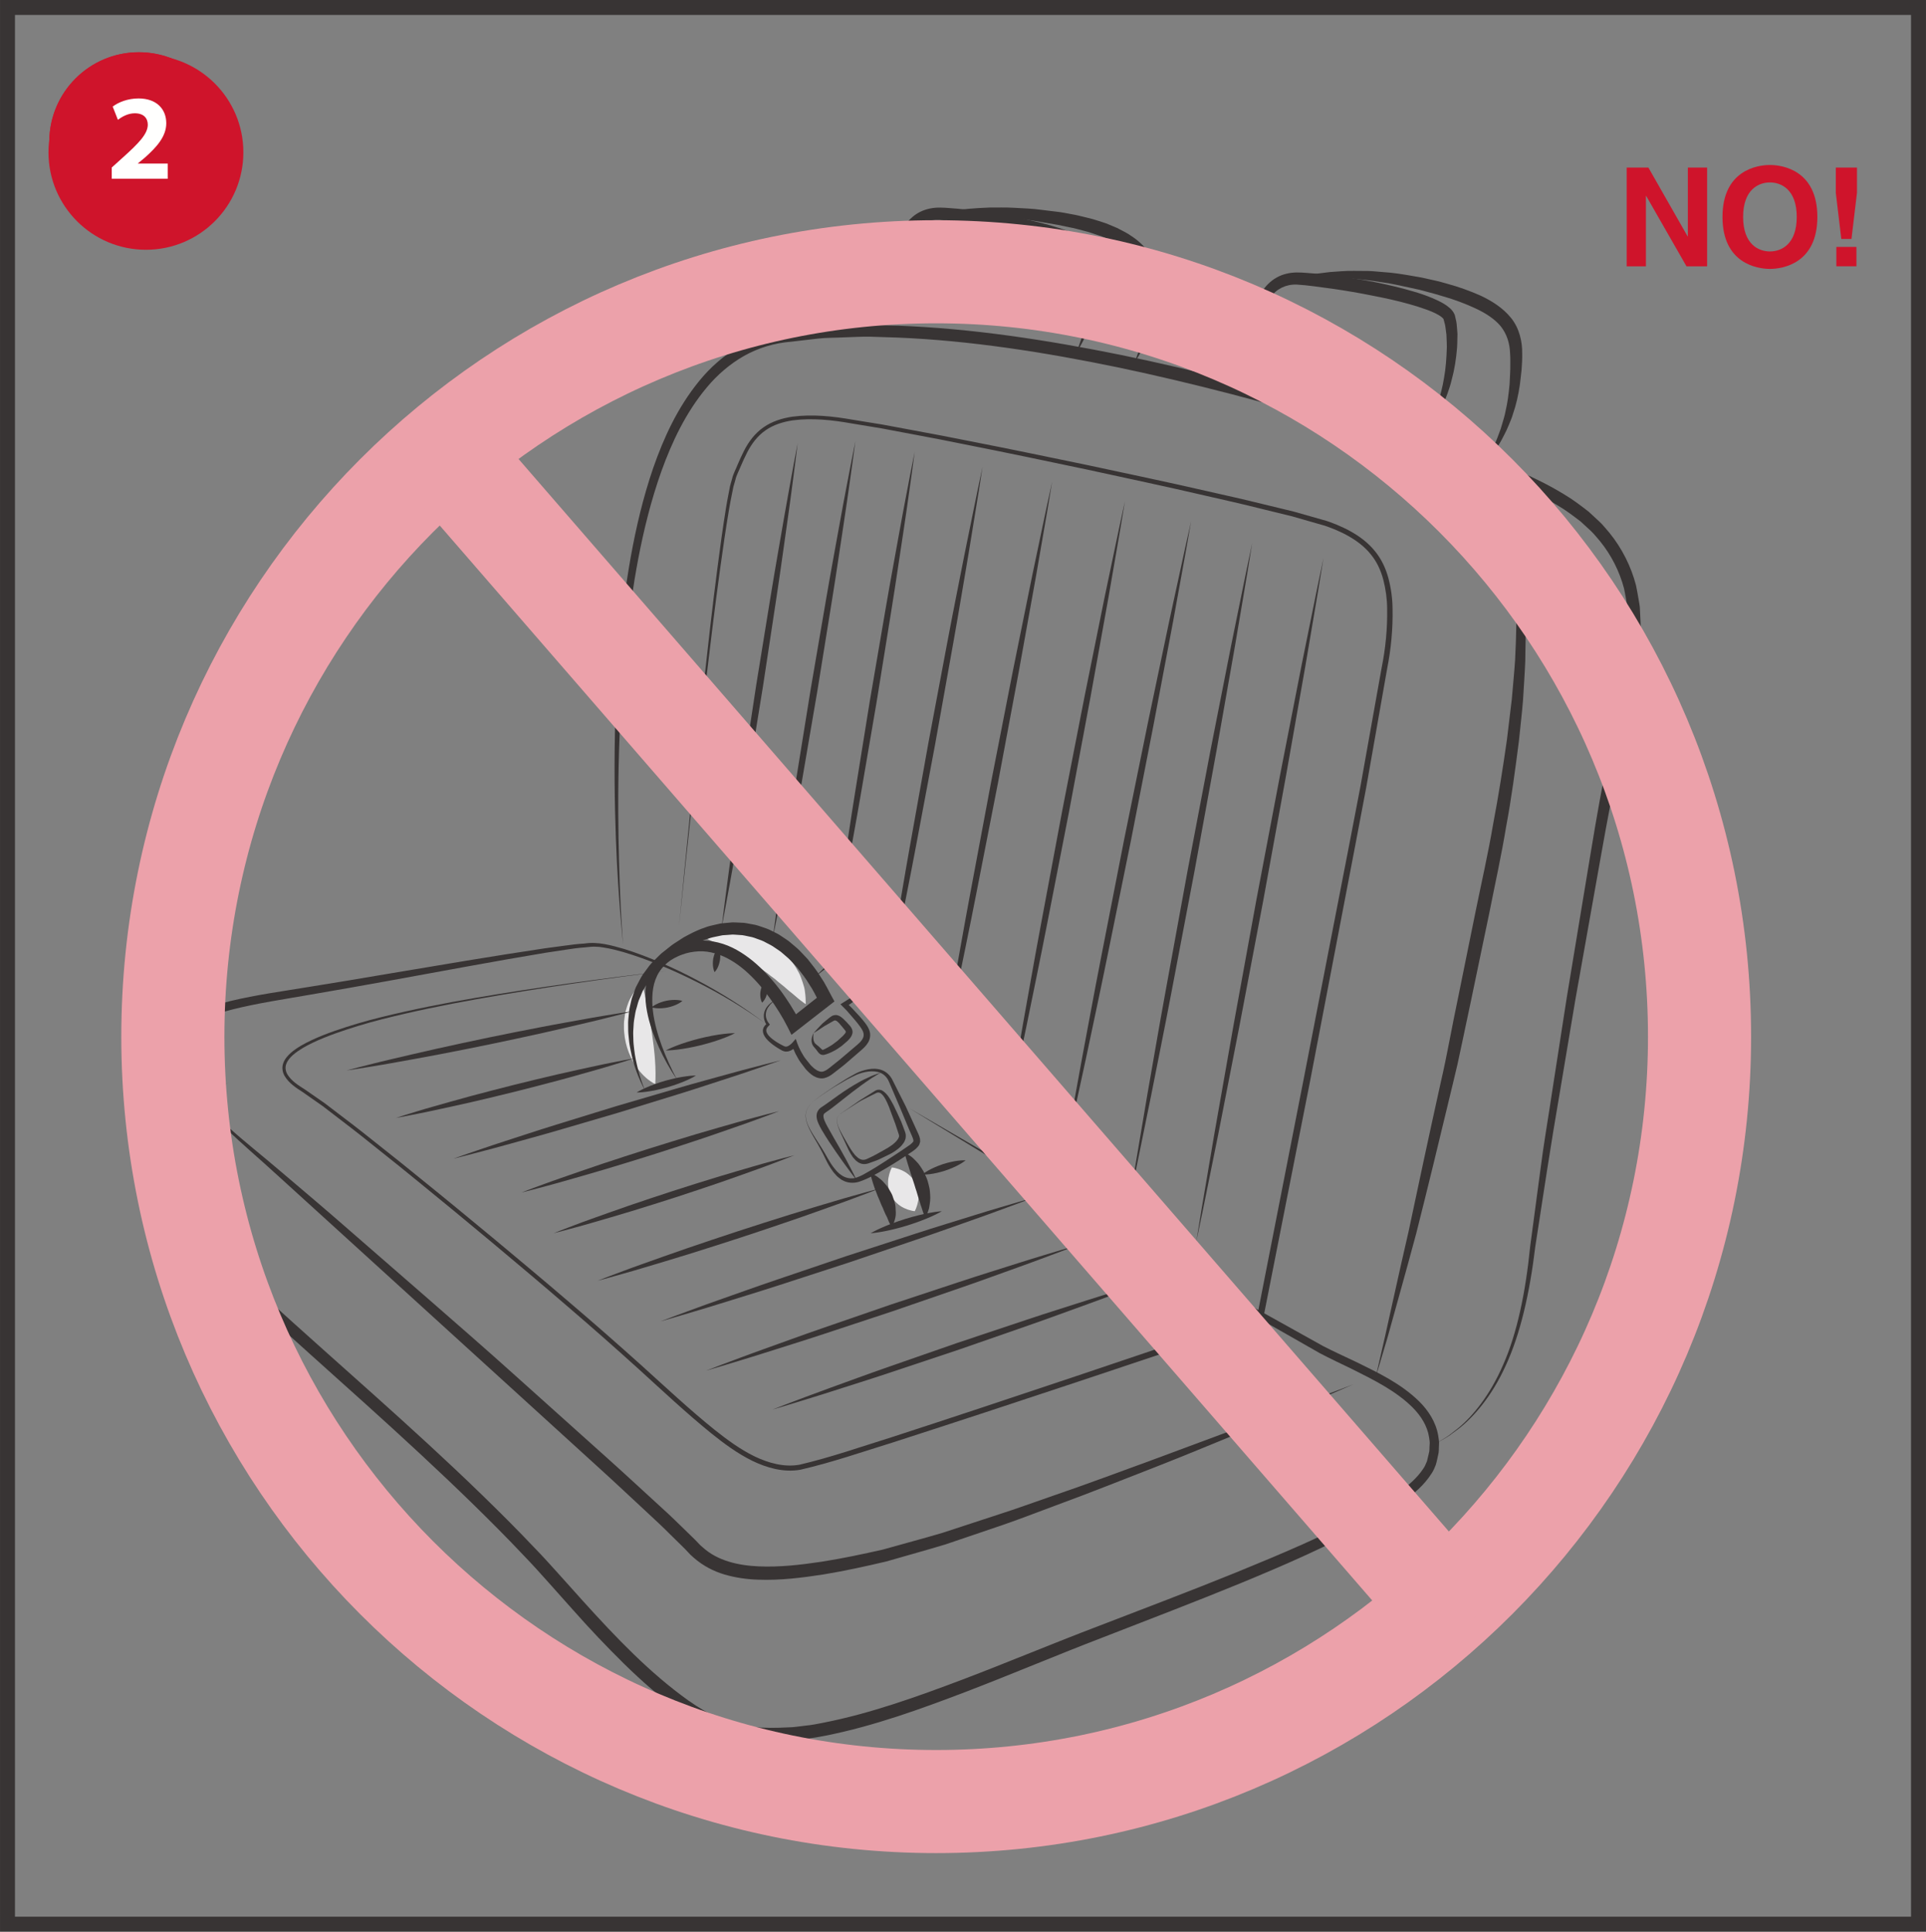 <?xml version="1.0" encoding="UTF-8"?>
<!DOCTYPE svg PUBLIC "-//W3C//DTD SVG 1.1//EN" "http://www.w3.org/Graphics/SVG/1.1/DTD/svg11.dtd">
<!-- Creator: CorelDRAW 2018 (64-Bit) -->
<svg xmlns="http://www.w3.org/2000/svg" xml:space="preserve" width="43.001mm" height="43.131mm" version="1.1" style="shape-rendering:geometricPrecision; text-rendering:geometricPrecision; image-rendering:optimizeQuality; fill-rule:evenodd; clip-rule:evenodd"
viewBox="0 0 1950.98 1956.92"
 xmlns:xlink="http://www.w3.org/1999/xlink">
 <rect x="0" y="0" width="1950.98" height="1956.92" fill="#808080" stroke="none"/>
 <defs>
  <style type="text/css">
   <![CDATA[
    .str1 {stroke:#383434;stroke-width:15.14;stroke-miterlimit:4}
    .str0 {stroke:#ECA1AA;stroke-width:104.45;stroke-miterlimit:4}
    .fil3 {fill:none;fill-rule:nonzero}
    .fil4 {fill:#FFFFFE;fill-rule:nonzero}
    .fil0 {fill:#E8E7E8;fill-rule:nonzero}
    .fil1 {fill:#383434;fill-rule:nonzero}
    .fil2 {fill:#CF142B;fill-rule:nonzero}
   ]]>
  </style>
 </defs>
 <g id="Слой_x0020_1">
  <path class="fil0" d="M663.75 1098.21c0,0 -1.91,-0.77 -4.64,-2.67 -2.8,-1.86 -6.45,-4.83 -10.04,-8.97 -7.31,-8.16 -14.15,-21.32 -16.23,-35.8 -0.48,-3.62 -0.93,-7.24 -0.8,-10.87 -0.15,-3.58 0.25,-7.16 0.82,-10.58 0.4,-3.41 1.29,-6.68 2.3,-9.7 0.94,-3.04 2.05,-5.83 3.44,-8.31 1.34,-2.47 2.6,-4.67 3.92,-6.55 1.41,-1.84 2.84,-3.33 3.96,-4.56 2.29,-2.43 3.87,-3.62 3.87,-3.62 0,0 0.72,1.99 1.47,5.12 0.66,2.93 1.6,7.14 2.72,12.18 0.37,2.35 0.94,4.9 1.52,7.52 0.45,2.61 0.89,5.29 1.49,8.07 0.3,1.37 0.46,2.77 0.66,4.18 0.29,1.42 0.59,2.83 0.78,4.27 0.44,2.85 0.85,5.76 1.38,8.68 0.24,2.93 0.94,5.83 1.18,8.77 0.42,2.91 0.8,5.83 1.04,8.69 0.7,5.7 1.01,11.3 1.28,16.27 0.21,4.98 0.2,9.39 0.1,12.63 -0.07,3.22 -0.23,5.25 -0.23,5.25z"/>
  <path class="fil0" d="M715.28 950.75c0,0 1.87,-1.44 5.52,-2.96 3.63,-1.54 9.06,-3.35 15.77,-3.94 3.38,-0.43 6.98,-0.32 10.9,-0.21 3.81,0.43 7.97,0.77 12.05,1.95 4.15,0.99 8.37,2.35 12.42,4.29 4.24,1.62 8.02,4.22 11.94,6.59 3.78,2.56 7.19,5.64 10.54,8.6 3.15,3.17 5.9,6.62 8.54,9.89 2.35,3.5 4.37,7.06 6.2,10.39 1.82,3.35 2.85,6.88 3.95,9.99 1.03,3.15 1.92,6 2.21,8.75 0.42,2.68 0.56,5.08 0.7,7.01 0.27,3.89 0.1,6.14 0.1,6.14 0,0 -2.05,-1.28 -5.04,-3.63 -1.47,-1.2 -3.28,-2.58 -5.14,-4.24 -1.78,-1.72 -4.08,-3.38 -6.37,-5.27 -2.35,-1.82 -4.48,-4.07 -7.07,-6.03 -2.59,-1.97 -5.14,-4.12 -7.67,-6.34 -2.78,-1.95 -5.49,-4.08 -8.14,-6.27 -2.94,-1.81 -5.54,-4.16 -8.48,-5.97 -2.91,-1.87 -5.68,-3.98 -8.67,-5.65 -1.49,-0.85 -2.88,-1.86 -4.34,-2.74 -1.49,-0.8 -2.98,-1.59 -4.4,-2.5 -2.87,-1.76 -5.83,-3.12 -8.58,-4.75 -2.85,-1.35 -5.55,-2.96 -8.18,-4.13 -5.19,-2.65 -9.84,-4.77 -13.22,-6.43 -3.39,-1.57 -5.52,-2.55 -5.52,-2.55z"/>
  <path class="fil0" d="M903.46 1182.71c0,0 0.32,0.05 0.93,0.15 0.56,0.13 1.59,0.21 2.51,0.49 2.03,0.47 4.63,1.32 7.3,2.58 5.31,2.51 10.26,6.98 13.17,12.52 2.91,5.54 3.76,12.15 2.77,17.96 -0.51,2.9 -1.32,5.52 -2.08,7.46 -0.3,0.94 -0.83,1.81 -1.06,2.35 -0.27,0.54 -0.42,0.85 -0.42,0.85 0,0 -0.32,-0.06 -0.93,-0.16 -0.58,-0.11 -1.58,-0.2 -2.51,-0.48 -2.05,-0.47 -4.66,-1.32 -7.33,-2.56 -5.33,-2.51 -10.26,-6.98 -13.14,-12.53 -2.87,-5.55 -3.72,-12.18 -2.72,-17.98 0.5,-2.91 1.28,-5.52 2.06,-7.46 0.29,-0.93 0.8,-1.81 1.04,-2.34 0.25,-0.56 0.4,-0.85 0.4,-0.85z"/>
  <path class="fil1" d="M653.53 1104.93c-7.03,-12.79 -12.05,-26.76 -14.8,-41.28 -0.72,-3.62 -1.39,-7.26 -1.68,-10.96 -0.46,-3.68 -0.78,-7.4 -0.72,-11.12 -0.15,-3.73 -0.11,-7.46 0.35,-11.19 0.29,-3.76 0.61,-7.5 1.55,-11.17 0.8,-3.68 1.44,-7.45 2.92,-10.95 1.44,-3.51 2.24,-7.32 4.24,-10.57 1.84,-3.34 3.48,-6.82 5.51,-10.04l6.79 -9.23c2.32,-3.04 5.23,-5.51 7.87,-8.28 1.44,-1.39 2.53,-2.56 4.26,-4.15l4.29 -3.39c2.93,-2.22 5.54,-4.61 8.74,-6.71l9.69 -6.27c6.71,-3.63 13.41,-7.26 20.78,-9.65 3.57,-1.49 7.33,-2.37 11.14,-3.17l5.68 -1.28 5.83 -0.54 5.84 -0.53c1.96,-0.05 3.92,0.13 5.88,0.18l5.89 0.29c1.95,0.16 3.87,0.66 5.81,0.98l5.79 1.08c1.92,0.42 3.74,1.19 5.64,1.75 3.74,1.22 7.47,2.43 10.91,4.32 3.53,1.73 7.11,3.35 10.24,5.67 3.19,2.24 6.64,4.13 9.46,6.79 2.88,2.56 6.03,4.88 8.69,7.65l7.92 8.36c4.7,5.98 9.56,11.91 13.43,18.42 4.34,6.26 7.52,13.09 11.14,19.7l2.67 4.9 -4.64 3.6 -32.3 25.13 -6.59 5.12 -3.73 -7.52c-2.58,-5.17 -5.67,-10.64 -8.87,-15.77 -3.2,-5.19 -6.64,-10.23 -10.24,-15.14 -7.14,-9.83 -15.19,-18.97 -24.19,-26.81 -9.03,-7.73 -19.17,-14.12 -30.19,-17.24 -5.49,-1.57 -11.17,-2.46 -16.86,-2.15 -5.65,0.34 -11.38,1.28 -16.81,3.39 -2.16,0.69 -5.76,2.4 -8.05,3.63l-3.5 2.1 -3.38 2.55c-4.34,3.6 -7.89,8.07 -10.35,13.21 -5.07,10.32 -5.52,22.81 -4.26,34.86 1.32,12.16 4.77,24.2 8.99,35.92 4.37,11.67 9.43,23.16 15.43,34.21 -7.07,-10.39 -13.3,-21.42 -18.47,-32.95 -5.14,-11.56 -9.57,-23.58 -11.91,-36.29 -2.34,-12.58 -2.69,-26.35 2.67,-39.1 2.63,-6.32 6.72,-12.13 11.83,-16.81l3.99 -3.33 4.48 -2.91c3.15,-1.79 5.22,-2.91 8.92,-4.42 6.19,-2.67 12.98,-4.13 19.8,-4.75 6.85,-0.64 13.8,0.16 20.43,1.79 13.4,3.23 25.05,10.54 35.24,18.79 10.13,8.42 18.98,18.08 26.83,28.38 3.92,5.15 7.55,10.5 11.01,15.94 3.46,5.51 6.64,10.95 9.7,16.98l-10.3 -2.38 32.1 -25.37 -1.97 8.5c-3.41,-6.13 -6.27,-12.63 -10.26,-18.38 -3.54,-6.07 -7.92,-11.45 -12.15,-16.95l-7.06 -7.55c-2.37,-2.51 -5.12,-4.55 -7.65,-6.84 -2.48,-2.41 -5.49,-4 -8.24,-6 -2.72,-2.06 -5.79,-3.44 -8.77,-5.01 -2.91,-1.74 -6.08,-2.83 -9.26,-3.92 -1.58,-0.53 -3.12,-1.25 -4.75,-1.62l-4.93 -1.03c-1.63,-0.3 -3.27,-0.78 -4.93,-0.98l-5.01 -0.34c-1.68,-0.08 -3.36,-0.29 -5.04,-0.29l-5.05 0.37 -5.07 0.34 -5 1.03c-3.34,0.63 -6.69,1.31 -9.9,2.58 -6.61,1.84 -12.89,4.95 -19.1,8l-8.88 5.25c-2.98,1.78 -5.88,4.21 -8.83,6.27l-4.4 3.23 -3.65 3.38c-2.46,2.43 -5.31,4.55 -7.54,7.19l-6.6 8.04c-2,2.83 -3.6,5.9 -5.46,8.87 -2.01,2.88 -2.86,6.32 -4.37,9.46 -1.57,3.15 -2.29,6.61 -3.26,9.97 -1.14,3.34 -1.68,6.83 -2.21,10.32 -0.69,3.48 -0.98,7.01 -1.09,10.58 -0.32,3.55 -0.27,7.12 -0.08,10.69 0,3.58 0.42,7.16 0.85,10.72 0.78,7.16 2.35,14.23 4.15,21.24 1.87,6.99 4.1,13.92 7.01,20.61z"/>
  <path class="fil1" d="M631.2 957.08c0,0 -1.1,-9.78 -2.61,-28.17 -1.49,-18.39 -3.54,-45.41 -4.75,-79.85 -1.25,-34.44 -2,-76.33 -0.46,-124.35 1.63,-48 5.12,-102.29 15.59,-160.73 5.28,-29.18 12.26,-59.41 22.69,-89.84 10.55,-30.27 24.54,-61.19 46.61,-88.18 10.95,-13.49 24.44,-25.5 40.06,-34.69 15.54,-9.09 33.87,-14.79 51.88,-16.39 8.8,-1.12 17.65,-2.27 26.55,-3.43 8.9,-1.15 18.2,-0.94 27.35,-1.49 9.19,-0.22 18.49,-0.98 27.71,-0.8 9.2,0.25 18.45,0.51 27.75,0.78 74.29,2.74 150.23,14.3 226.37,29.74 76.14,15.68 152.57,35.57 228.22,57.96 37.76,11.43 75.35,23.4 112.49,36.36 36.92,13.19 74.43,26.23 108.37,47.19 8.58,5.06 16.49,11.17 24.38,17.29l11.03 10.21c3.67,3.41 6.66,7.5 10.02,11.23 12.63,15.63 21.83,33.93 26.81,53.16 1.09,4.84 1.79,9.73 2.67,14.58 0.39,2.43 0.94,4.85 1.17,7.28l0.35 7.31c0.21,4.88 0.54,9.75 0.61,14.6l-0.93 14.44c-0.22,9.68 -2.42,18.98 -3.82,28.38 -1.44,9.32 -3.43,18.28 -5.09,27.39 -7.03,36.22 -13.92,71.85 -20.68,106.71 -6.76,34.88 -12.49,69.1 -18.55,102.36 -5.9,33.28 -11.66,65.66 -17.24,96.97 -5.25,31.39 -10.34,61.7 -15.22,90.8 -10.07,58.2 -17.99,111.62 -25.32,159.02 -5.7,47.7 -15.34,89.15 -29.99,120.62 -14.28,31.66 -33.07,52.5 -47.55,63.83 -3.71,2.75 -7.01,5.15 -9.86,7.25 -2.91,1.97 -5.57,3.32 -7.6,4.56 -4.11,2.38 -6.26,3.62 -6.26,3.62 0,0 2.1,-1.28 6.16,-3.79 2,-1.28 4.61,-2.7 7.46,-4.74 2.79,-2.16 5.98,-4.64 9.62,-7.48 14.16,-11.65 32,-32.84 45.55,-64.36 13.88,-31.4 22.6,-72.54 27.34,-120.11 3.17,-23.8 6.55,-49.14 10.13,-75.84 3.34,-26.76 8.24,-54.59 12.6,-83.82 4.53,-29.18 9.24,-59.57 14.12,-91.04 5.2,-31.42 10.56,-63.91 16.08,-97.3 5.67,-33.37 11,-67.77 17.34,-102.73 6.53,-34.91 13.22,-70.57 20.02,-106.84 1.63,-9.06 3.6,-18.2 4.96,-27.29 1.3,-9 3.41,-17.98 3.54,-27.08l0.85 -13.67c-0.1,-4.53 -0.45,-9.07 -0.64,-13.62l-0.34 -6.82c-0.22,-2.27 -0.77,-4.46 -1.12,-6.72 -0.85,-4.45 -1.49,-8.95 -2.5,-13.38 -4.66,-17.56 -13,-33.98 -24.55,-48.18 -3.09,-3.38 -5.79,-7.11 -9.19,-10.23l-10.21 -9.4c-7.41,-5.65 -14.79,-11.36 -22.97,-16.13 -32.24,-19.73 -69.16,-32.55 -105.96,-45.5 -36.96,-12.74 -74.44,-24.49 -112.07,-35.76 -75.21,-22.6 -151.23,-42.69 -226.84,-58.6 -75.6,-15.66 -150.95,-27.39 -224.21,-30.38 -9.14,-0.3 -18.26,-0.59 -27.34,-0.88 -9.06,-0.23 -17.96,0.48 -26.89,0.67 -8.93,0.48 -17.75,0.22 -26.67,1.28 -8.92,1.04 -17.76,2.06 -26.6,3.09 -17.38,1.36 -33.42,6.26 -47.97,14.44 -14.41,8.24 -27.1,19.19 -37.62,31.84 -21.21,25.27 -35.29,55.14 -45.95,84.67 -10.59,29.69 -17.86,59.46 -23.43,88.29 -10.92,57.77 -15.53,111.72 -18.12,159.52 -2.48,47.84 -2.56,89.67 -2,124.08 1.2,68.83 4.67,108.09 4.67,108.09z"/>
  <path class="fil1" d="M1480.36 462.68c0,0 3.04,2.24 8.53,6.69 5.33,4.63 13.4,11.45 21.22,22.3 7.71,10.87 15.44,25.32 21.26,43.06 1.46,4.4 2.51,9.07 3.86,13.85 0.64,2.38 1.3,4.81 1.96,7.26 0.46,2.5 0.94,5.03 1.41,7.57 0.91,5.15 1.86,10.4 2.82,15.8 0.58,5.44 1.15,10.99 1.74,16.66 1.52,11.37 1.49,23.23 2.15,35.52 0.49,12.3 -0.19,24.97 -0.24,38.03 -0.49,13.01 -1.52,26.38 -2.29,40.05 -1.08,13.63 -2.79,27.48 -4.21,41.63 -3.63,28.15 -7.41,57.25 -12.92,86.53 -4.82,29.42 -11.43,58.96 -17.27,88.5 -6.17,29.51 -12.33,59.05 -18.38,88.1 -3.09,14.51 -6.13,28.92 -9.14,43.15 -1.52,7.12 -3.04,14.2 -4.55,21.21 -1.67,7 -3.31,13.94 -4.96,20.83 -13.18,55.08 -25.68,106.4 -36.78,150.29 -11.73,43.73 -22.1,80 -29.08,105.45 -7.46,25.34 -11.92,39.75 -11.92,39.75 0,0 3.38,-14.7 9.3,-40.42 5.83,-25.75 13.73,-62.61 23.93,-106.66 9.35,-44.22 20.36,-95.8 32.56,-150.92 6.45,-27.49 11.28,-56.36 17.48,-85.37 5.91,-29.1 11.91,-58.65 17.91,-88.2 6.03,-29.61 12.75,-58.91 17.69,-88.06 5.52,-29.08 10.05,-57.83 14.01,-85.7 1.68,-13.97 3.34,-27.71 4.96,-41.13 1.12,-13.48 2.48,-26.67 3.33,-39.5 1.25,-25.69 2.02,-50.07 0.5,-72.41 -0.37,-5.59 -0.74,-11.08 -1.09,-16.42 -0.72,-5.3 -1.41,-10.49 -2.11,-15.53 -0.32,-2.53 -0.66,-5.03 -0.98,-7.49 -0.53,-2.43 -1.04,-4.82 -1.54,-7.17 -1.07,-4.69 -1.87,-9.33 -3.06,-13.72 -4.78,-17.53 -11.56,-31.96 -18.55,-42.98 -7.16,-10.93 -14.46,-18.34 -19.48,-23.26 -5.19,-4.82 -8.05,-7.26 -8.05,-7.26z"/>
  <path class="fil1" d="M921.8 1123.16l128.46 74.67c42.75,25 85.6,49.81 128.56,74.46l64.36 37.09c21.46,12.35 43.13,24.14 64.68,36.24l32.37 18.03c10.96,5.68 22.21,10.69 33.42,16.07 22.23,10.9 45.28,21.79 63.92,40 9.16,9.06 16.89,20.76 19.22,34.22 0.51,3.34 1.23,6.71 0.87,10.07 -0.27,3.33 0.11,6.81 -0.85,9.99 -0.82,3.41 -1.18,6.16 -2.4,10.08 -1.17,2.85 -2.2,5.67 -4.36,8.85 -7.59,11.83 -17.43,19.85 -27.56,27.55 -10.18,7.54 -20.85,14.2 -31.66,20.52 -43.55,24.66 -89.25,44.39 -135.11,63.32 -45.92,18.81 -92.23,36.49 -138.35,54.44 -46.19,17.7 -91.68,37.04 -138.08,54.85 -46.46,17.67 -93.26,34.8 -142.72,44.72 -24.81,4.98 -50.21,6.9 -75.84,4.75 -12.98,-1.2 -25.91,-4.72 -37.76,-9.94 -6.11,-2.35 -11.59,-5.7 -17.33,-8.63 -5.35,-3.46 -11.04,-6.53 -16.1,-10.31 -20.84,-14.53 -39.63,-31.27 -57.49,-48.72 -17.77,-17.54 -34.93,-35.63 -51.4,-54.26l-24.71 -27.7c-8.27,-9.22 -16.52,-18.49 -25.06,-27.28 -16.81,-17.89 -34.3,-35.37 -51.94,-52.64 -35.33,-34.5 -71.75,-67.96 -108.49,-101.12 -36.73,-33.17 -73.84,-65.98 -110.31,-99.63 -18.12,-17 -36.32,-33.87 -53.57,-51.97 -4.39,-4.43 -8.67,-9 -12.76,-13.8 -4.08,-4.8 -8.47,-9.22 -12.18,-14.47l-5.78 -7.62c-0.99,-1.42 -1.84,-2.21 -2.94,-4.15l-2.35 -4 -4.72 -8c-1.49,-2.79 -2.72,-5.95 -4.1,-8.93 -5.55,-12.02 -8.39,-24.44 -10.68,-37.07 -1.57,-12.69 -2.43,-25.48 -1.49,-38.16 1.58,-25.4 7.17,-50.07 16.81,-73.84l0.06 -0.19 0.13 -0.22c3.43,-5.96 7.09,-11.91 11.59,-17.48 4.53,-5.55 10.16,-10.39 16.23,-14.18 12.28,-7.62 25.76,-11.32 38.93,-14.63 26.49,-6.34 53.22,-9.94 79.71,-14.32 26.56,-4.19 53,-8.72 79.52,-13.19l79.55 -13.3c26.54,-4.35 53.09,-8.61 79.71,-12.58l20.02 -2.69c6.66,-0.94 13.37,-1.79 20.2,-2.16 13.72,-2.13 27.35,1.81 40.22,5.5 12.94,3.99 25.52,8.9 37.89,14.25 12.39,5.3 24.5,11.19 36.38,17.53 23.82,12.6 46.67,26.94 68.11,43.18 -21.78,-15.75 -44.91,-29.58 -68.92,-41.58 -23.97,-12.02 -48.74,-22.67 -74.36,-30.27 -6.42,-1.78 -12.93,-3.48 -19.4,-4.48l-4.82 -0.72 -5.05 -0.25c-3.12,-0.03 -6.56,0.51 -9.83,0.75 -6.59,0.47 -13.22,1.39 -19.85,2.45l-19.9 3.01c-26.49,4.41 -52.96,9.09 -79.4,13.9 -52.85,9.68 -105.77,19.48 -158.78,28.52 -26.51,4.66 -53.12,8.53 -78.88,14.98 -12.77,3.31 -25.58,7.11 -36.14,13.88 -5.26,3.38 -9.94,7.46 -13.86,12.35 -3.92,4.93 -7.28,10.49 -10.48,16.2l0.21 -0.38c-8.76,22.2 -14.07,46.53 -15.25,70.53 -0.8,12.07 0.19,24.09 1.74,35.95 2.22,11.64 5.12,23.54 10.12,33.98 1.25,2.64 2.24,5.28 3.67,7.94l4.8 7.95 2.4 3.97c0.39,0.78 1.7,2.26 2.5,3.35l5.51 7.14c3.49,4.85 7.91,9.2 11.88,13.8 4,4.58 8.21,9.03 12.56,13.38 16.95,17.74 35.15,34.48 53.22,51.3 72.98,66.7 148.49,131.05 219.73,200.26 17.81,17.32 35.42,34.8 52.58,52.97 8.75,8.93 17,18.13 25.29,27.32l24.82 27.66c32.99,36.46 67.26,72.5 106.68,100.63 19.69,13.91 41.37,24.52 64.71,26.75 11.57,1.13 24.18,1.02 36.03,0.38 6,0 11.99,-1.15 17.99,-1.77 6,-0.54 11.96,-1.76 17.93,-2.94 47.79,-9.4 94.56,-26.23 140.61,-43.6 46.13,-17.53 91.87,-36.78 138.24,-54.39 46.24,-17.82 92.53,-35.31 138.35,-53.89 45.68,-18.73 91.46,-37.68 134.34,-61.51 10.63,-6.08 21.06,-12.45 30.86,-19.54 9.64,-7 19.21,-15.17 25.1,-24.23 1.5,-1.87 2.72,-4.84 3.91,-7.72l1.89 -7.97c0.93,-2.79 0.49,-5.64 0.8,-8.45 0.4,-2.85 -0.24,-5.59 -0.64,-8.37 -1.79,-11.08 -8.11,-21.13 -16.36,-29.47 -16.76,-16.82 -39.2,-27.96 -61.11,-38.91 -11.08,-5.44 -22.41,-10.63 -33.36,-16.45l-32.35 -18.46c-21.5,-12.4 -43.29,-24.36 -64.52,-37.13l-63.75 -38.14c-42.56,-25.37 -85.01,-50.87 -127.34,-76.57l-126.93 -77.26z"/>
  <path class="fil1" d="M231.15 1096.73c0.22,0.21 -5.22,2.34 -12.18,9.75 -1.63,1.92 -2.96,4.45 -3.57,7.41 -0.32,3.01 0.24,6.34 1.74,9.65 3.04,6.59 8.81,12.99 15.58,19.6 14.04,12.74 32.44,27.21 52.71,44.55 20.33,17.29 43.42,36.7 68.12,58.36 24.78,21.58 51.64,44.94 80.03,69.66 28.35,24.78 58.32,50.8 88.85,78.29 30.57,27.43 62.15,55.78 94.26,84.57 16.07,14.39 32,29.23 48.13,43.94 8.07,7.33 16.13,14.74 24.11,22.65l11.99 11.67 2.99 2.91c0.61,0.56 1.81,1.87 2.67,2.77l2.83 2.94 2.7 2.35c14.68,13.3 35.6,18.2 56.49,19.05 21.03,0.96 42.46,-1.55 63.49,-4.69 20.98,-3.25 42.1,-7.76 62.15,-12.31 20.33,-5.73 40.54,-11.08 60.18,-16.88 19.4,-6.36 38.48,-12.61 57.16,-18.73 18.72,-5.95 36.9,-12.71 54.66,-18.79 35.58,-12.15 68.86,-24.7 99.72,-35.92 30.78,-11.44 59,-21.93 84.02,-31.23 24.95,-9.42 46.72,-17.65 64.64,-24.44 35.82,-13.62 56.3,-21.43 56.3,-21.43 0,0 -20.1,8.71 -55.27,23.96 -17.69,7.41 -39.15,16.41 -63.76,26.75 -24.71,10.1 -52.49,21.78 -83.12,33.71 -30.63,11.91 -63.67,25.19 -99.06,38.16 -17.7,6.5 -35.66,13.62 -54.45,20.05 -18.82,6.38 -38.05,12.92 -57.59,19.56 -19.67,5.95 -39.79,11.44 -60.1,17.32 -21.11,4.96 -41.82,9.52 -63.42,13.08 -21.53,3.33 -43.5,6.13 -66.11,5.3 -11.27,-0.34 -22.76,-1.91 -34.01,-5.19 -11.28,-3.33 -22.1,-8.95 -31.23,-17l-3.44 -3.09 -2.84 -3.01 -3.01 -3.17 -2.86 -2.82 -11.48 -11.28c-7.52,-7.57 -15.49,-15.01 -23.51,-22.41 -16.01,-14.8 -31.74,-29.71 -47.72,-44.19 -31.86,-29.01 -63.24,-57.58 -93.58,-85.2 -60.73,-55.27 -117.41,-106.85 -165.98,-151.06 -24.3,-22.09 -46.56,-42.35 -66.3,-60.29 -19.69,-18.08 -37.39,-33.02 -51.25,-46.55 -6.68,-6.95 -12.34,-13.72 -15.21,-20.89 -1.42,-3.55 -1.89,-7.22 -1.37,-10.47 0.82,-3.22 2.37,-5.81 4.16,-7.7 3.57,-3.84 7.09,-5.74 9.27,-7.23 2.29,-1.33 3.47,-2.03 3.47,-2.03z"/>
  <path class="fil1" d="M687.81 938.22c7.73,-80.75 15.86,-161.47 24.71,-242.1 4.46,-40.32 8.99,-80.62 14.23,-120.86 2.61,-20.12 5.34,-40.22 8.59,-60.28 0.7,-5.03 1.81,-10.02 2.72,-15.03l1.44 -7.5c0.61,-2.5 1.41,-5.01 2.11,-7.51 1.2,-5.2 3.75,-9.49 5.59,-14.26 1.99,-4.66 4.1,-9.33 6.43,-13.91 4.61,-9.16 11.08,-17.83 19.75,-23.83 8.61,-6.08 18.85,-9.2 29.02,-10.77 20.5,-2.74 41.12,-0.49 61.08,3.01l30.03 4.87 29.93 5.57c19.99,3.66 39.92,7.44 59.79,11.47 39.83,7.76 79.54,16.05 119.26,24.28 39.66,8.53 79.37,16.81 118.92,25.9 19.8,4.45 39.6,8.87 59.29,13.78l29.61 7.17 29.43 8.36c4.98,1.22 9.8,3.2 14.47,5.03 4.7,2.1 9.56,4.13 14.01,6.77 9.06,5.01 17.59,11.43 24.28,19.62 6.77,8.12 11.35,17.93 13.99,27.99 2.64,10.07 4.05,20.42 4.13,30.7 0.42,20.57 -1.57,41.02 -5.52,60.98l-10.55 59.93 -10.55 59.91 -11.32 59.79 -45.82 239.08 -47.14 238.76 -0.37 1.82 -1.76 0.61c-124,41.71 -247.98,83.37 -372.49,123.53 -31.29,9.65 -62.07,20.44 -94.4,27.87 -16.98,2.99 -34.09,-1.94 -48.93,-9.17 -14.96,-7.41 -28.28,-17.3 -41.1,-27.56 -25.53,-20.71 -49.38,-43.12 -73.56,-65.11 -24.21,-21.9 -48.77,-43.57 -73.58,-64.78 -24.73,-21.35 -49.79,-42.37 -74.83,-63.37 -25.12,-20.93 -50.29,-41.8 -75.66,-62.4 -12.63,-10.39 -25.39,-20.6 -38.18,-30.78 -12.76,-10.23 -25.5,-20.43 -38.52,-30.3l-19.43 -14.9 -19.96 -13.99c-6.77,-4.42 -14.28,-9.03 -18.74,-16.71 -2.2,-3.81 -2.93,-8.88 -1.18,-13.11 1.57,-4.27 4.59,-7.54 7.73,-10.33 6.45,-5.47 13.83,-9.38 21.27,-12.88 7.46,-3.48 15.14,-6.44 22.87,-9.16 15.51,-5.39 31.21,-10.02 47.14,-13.94 31.76,-7.83 63.91,-14.16 96.16,-19.65 64.47,-10.98 129.33,-19.72 194.28,-27.32 -64.89,8.11 -129.67,17.33 -194.02,28.82 -32.17,5.75 -64.15,12.3 -95.88,20.36 -15.78,4.02 -31.45,8.79 -46.78,14.23 -7.65,2.77 -15.24,5.76 -22.55,9.23 -7.3,3.49 -14.47,7.41 -20.47,12.6 -2.93,2.61 -5.57,5.62 -6.8,9.11 -1.36,3.44 -0.78,7.2 1.06,10.47 3.9,6.63 10.88,11.03 17.72,15.35l20.26 14.07 19.53 14.9c13.08,9.84 25.87,20.04 38.65,30.24 12.84,10.14 25.63,20.34 38.27,30.7 25.47,20.55 50.69,41.36 75.87,62.23 25.13,20.97 50.23,41.9 75.07,63.22 24.94,21.21 49.49,42.77 73.84,64.64 24.26,21.93 48.16,44.3 73.5,64.73 12.71,10.1 25.86,19.8 40.27,26.87 14.3,6.91 30.3,11.38 45.87,8.59 31.32,-7.31 62.44,-18.23 93.57,-27.94 124.33,-40.46 248.22,-82.46 372.06,-124.49l-2.13 2.43 46.82 -238.79 46.43 -238.81 11.48 -59.72 10.69 -59.89 10.71 -59.89c4,-19.79 5.97,-39.97 5.62,-59.94 -0.05,-9.99 -1.41,-19.9 -3.86,-29.4 -2.48,-9.53 -6.67,-18.55 -12.9,-26.06 -6.16,-7.57 -14.07,-13.59 -22.69,-18.41 -4.27,-2.55 -8.81,-4.43 -13.35,-6.5 -4.77,-1.86 -9.33,-3.76 -14.23,-4.98l-29.05 -8.33 -29.51 -7.23c-19.64,-4.96 -39.42,-9.43 -59.19,-13.92 -39.49,-9.17 -79.16,-17.58 -118.78,-26.19 -39.7,-8.34 -79.36,-16.72 -119.14,-24.58 -19.86,-4.08 -39.76,-7.93 -59.67,-11.62l-29.87 -5.63 -30.01 -4.96c-19.86,-3.55 -40.13,-5.74 -59.93,-3.15 -9.8,1.49 -19.45,4.43 -27.47,10.07 -8.07,5.57 -14.16,13.61 -18.68,22.5 -2.27,4.45 -4.37,9.01 -6.37,13.67 -1.81,4.66 -4.48,9.25 -5.52,14.02 -0.67,2.37 -1.42,4.69 -2.03,7.09l-1.49 7.43c-0.94,4.96 -2.08,9.88 -2.82,14.89 -3.39,19.96 -6.29,40.03 -9.04,60.1 -5.54,40.17 -10.39,80.43 -15.16,120.7 -9.46,80.56 -18.22,161.21 -26.57,241.9z"/>
  <path class="fil1" d="M727.83 959.61c0,0 0.9,1.76 1.35,4.24 0.49,2.51 0.59,5.75 0.11,8.9 -0.51,3.15 -1.58,6.22 -2.82,8.45 -1.2,2.23 -2.61,3.63 -2.61,3.63 0,0 -0.91,-1.76 -1.34,-4.26 -0.51,-2.5 -0.58,-5.73 -0.11,-8.9 0.53,-3.15 1.6,-6.21 2.85,-8.43 1.18,-2.24 2.58,-3.63 2.58,-3.63z"/>
  <path class="fil1" d="M808.05 448.84c0,0 -0.96,7.71 -2.64,21.21 -1.84,13.48 -4.17,32.78 -7.49,55.84 -3.33,23.08 -6.91,50.04 -11.3,78.85 -4.37,28.81 -9.04,59.54 -13.7,90.26 -4.98,30.68 -9.95,61.37 -14.63,90.13 -4.63,28.77 -9.51,55.53 -13.4,78.51 -3.92,22.98 -7.62,42.06 -10,55.44 -2.55,13.37 -3.98,21.02 -3.98,21.02 0,0 0.96,-7.71 2.64,-21.22 1.82,-13.48 4.16,-32.78 7.47,-55.84 3.34,-23.07 6.9,-50.04 11.3,-78.85 4.38,-28.79 9.06,-59.54 13.72,-90.26 4.98,-30.68 9.95,-61.35 14.63,-90.13 4.65,-28.75 9.51,-55.51 13.4,-78.49 3.94,-22.98 7.62,-42.08 10,-55.46 2.55,-13.37 3.98,-21 3.98,-21z"/>
  <path class="fil1" d="M775.65 993.62c0,0 0.91,1.57 1.39,3.77 0.53,2.22 0.64,5.07 0.21,7.86 -0.48,2.75 -1.51,5.43 -2.72,7.36 -1.17,1.94 -2.56,3.14 -2.56,3.14 0,0 -0.93,-1.58 -1.39,-3.79 -0.53,-2.22 -0.64,-5.09 -0.19,-7.84 0.48,-2.77 1.5,-5.44 2.74,-7.38 1.15,-1.93 2.53,-3.12 2.53,-3.12z"/>
  <path class="fil1" d="M866.46 447.12c0,0 -1.07,7.91 -2.93,21.75 -2,13.82 -4.61,33.6 -8.23,57.25 -3.63,23.66 -7.57,51.31 -12.34,80.83 -4.77,29.55 -9.84,61.05 -14.92,92.54 -5.38,31.45 -10.77,62.9 -15.81,92.39 -5.01,29.5 -10.24,56.91 -14.44,80.47 -4.24,23.56 -8.19,43.12 -10.76,56.85 -2.7,13.7 -4.26,21.53 -4.26,21.53 0,0 1.06,-7.91 2.93,-21.76 2,-13.81 4.6,-33.59 8.21,-57.27 3.63,-23.64 7.57,-51.3 12.36,-80.83 4.75,-29.53 9.83,-61.03 14.91,-92.53 5.38,-31.45 10.78,-62.9 15.82,-92.39 5.04,-29.48 10.24,-56.93 14.46,-80.49 4.22,-23.54 8.18,-43.12 10.74,-56.84 2.7,-13.7 4.26,-21.53 4.26,-21.53z"/>
  <path class="fil1" d="M926.59 457.43c0,0 -1.07,7.95 -2.94,21.88 -2.03,13.91 -4.64,33.82 -8.27,57.62 -3.67,23.8 -7.64,51.64 -12.44,81.34 -4.78,29.72 -9.89,61.43 -15,93.12 -5.43,31.64 -10.83,63.3 -15.91,92.96 -5.04,29.68 -10.29,57.29 -14.51,80.99 -4.26,23.7 -8.23,43.39 -10.82,57.2 -2.72,13.78 -4.27,21.66 -4.27,21.66 0,0 1.07,-7.95 2.94,-21.88 2.02,-13.91 4.63,-33.82 8.28,-57.62 3.65,-23.8 7.62,-51.62 12.44,-81.34 4.79,-29.71 9.89,-61.42 15,-93.11 5.41,-31.66 10.84,-63.3 15.91,-92.97 5.07,-29.68 10.31,-57.29 14.53,-80.99 4.26,-23.71 8.21,-43.39 10.79,-57.19 2.74,-13.8 4.29,-21.67 4.29,-21.67z"/>
  <path class="fil1" d="M995.3 472.89c0,0 -1.38,8.82 -3.76,24.26 -2.51,15.41 -6.12,37.44 -10.42,63.86 -4.55,26.4 -9.56,57.22 -15.46,90.16 -5.91,32.94 -12.2,68.07 -18.47,103.22 -6.59,35.09 -13.19,70.17 -19.37,103.05 -6.16,32.91 -12.45,63.5 -17.55,89.78 -5.14,26.28 -9.85,48.1 -12.94,63.42 -3.25,15.29 -5.1,24.01 -5.1,24.01 0,0 1.37,-8.82 3.76,-24.25 2.55,-15.41 5.89,-37.49 10.42,-63.88 4.55,-26.38 9.54,-57.22 15.46,-90.16 5.91,-32.94 12.18,-68.07 18.47,-103.21 6.61,-35.09 13.21,-70.17 19.38,-103.06 6.18,-32.89 12.44,-63.5 17.56,-89.78 5.35,-26.23 9.81,-48.11 12.94,-63.4 3.23,-15.29 5.09,-24.02 5.09,-24.02z"/>
  <path class="fil1" d="M1065.74 488.35c0,0 -1.59,9.57 -4.36,26.33 -2.89,16.74 -7.03,40.64 -11.99,69.32 -5.17,28.65 -11.19,62.07 -17.65,97.87 -6.71,35.78 -13.85,73.92 -20.98,112.06 -7.46,38.09 -14.92,76.17 -21.91,111.89 -6.95,35.71 -13.99,68.94 -19.75,97.48 -5.99,28.49 -11,52.23 -14.49,68.84 -3.62,16.6 -5.68,26.07 -5.68,26.07 0,0 1.58,-9.57 4.35,-26.33 2.88,-16.74 7.01,-40.64 11.97,-69.32 5.19,-28.63 10.93,-62.12 17.67,-97.87 6.69,-35.78 13.84,-73.91 20.98,-112.06 7.46,-38.08 14.92,-76.17 21.91,-111.88 7.22,-35.66 13.96,-68.94 19.75,-97.46 5.98,-28.49 10.99,-52.24 14.48,-68.86 3.62,-16.58 5.68,-26.07 5.68,-26.07z"/>
  <path class="fil1" d="M1139.61 507.25c0,0 -1.63,9.88 -4.5,27.15 -2.99,17.25 -7.25,41.89 -12.37,71.47 -5.33,29.53 -11.56,63.99 -18.21,100.9 -6.9,36.86 -14.26,76.19 -21.62,115.51 -7.67,39.28 -15.34,78.54 -22.52,115.35 -7.17,36.83 -14.39,71.08 -20.31,100.5 -6.14,29.37 -11.28,53.86 -14.87,70.99 -3.71,17.11 -5.84,26.89 -5.84,26.89 0,0 1.63,-9.86 4.5,-27.13 2.99,-17.25 7.25,-41.9 12.37,-71.48 5.34,-29.51 11.28,-64.04 18.21,-100.89 6.9,-36.88 14.26,-76.2 21.62,-115.53 7.69,-39.26 15.34,-78.54 22.54,-115.36 7.43,-36.76 14.36,-71.08 20.3,-100.5 6.16,-29.37 11.28,-53.84 14.89,-70.98 3.69,-17.11 5.83,-26.89 5.83,-26.89z"/>
  <path class="fil1" d="M1206.61 527.86c0,0 -1.78,10.13 -4.88,27.88 -3.22,17.72 -7.81,43.04 -13.33,73.44 -5.73,30.33 -12.42,65.72 -19.6,103.65 -7.4,37.89 -15.29,78.29 -23.19,118.69 -8.19,40.33 -16.41,80.68 -24.11,118.51 -7.67,37.82 -15.35,73.02 -21.67,103.24 -6.57,30.17 -12.02,55.32 -15.85,72.92 -3.95,17.58 -6.21,27.63 -6.21,27.63 0,0 1.78,-10.14 4.87,-27.9 3.23,-17.72 7.83,-43.04 13.35,-73.42 5.76,-30.33 12.15,-65.78 19.59,-103.65 7.41,-37.89 15.3,-78.29 23.21,-118.69 8.19,-40.33 16.41,-80.68 24.12,-118.51 7.92,-37.77 15.32,-73.02 21.67,-103.24 6.55,-30.17 12.02,-55.33 15.85,-72.92 3.93,-17.59 6.19,-27.63 6.19,-27.63z"/>
  <path class="fil1" d="M1268.45 550.2c0,0 -1.7,10.4 -4.66,28.62 -3.07,18.18 -7.47,44.18 -12.75,75.36 -5.49,31.13 -11.89,67.46 -18.76,106.39 -7.11,38.89 -14.68,80.37 -22.25,121.83 -7.89,41.41 -15.76,82.83 -23.16,121.66 -7.36,38.83 -14.77,74.97 -20.86,106 -6.32,30.99 -11.59,56.81 -15.27,74.88 -3.81,18.07 -5.99,28.38 -5.99,28.38 0,0 1.7,-10.4 4.66,-28.62 3.07,-18.2 7.47,-44.18 12.74,-75.36 5.52,-31.13 11.64,-67.51 18.77,-106.39 7.11,-38.9 14.68,-80.35 22.25,-121.84 7.89,-41.41 15.78,-82.83 23.16,-121.66 7.64,-38.78 14.76,-74.98 20.88,-106.01 6.3,-30.99 11.57,-56.8 15.27,-74.88 3.79,-18.07 5.97,-28.38 5.97,-28.38z"/>
  <path class="fil1" d="M1340.61 565.66c0,0 -1.77,10.87 -4.88,29.89 -3.22,18.98 -7.81,46.1 -13.33,78.65 -5.73,32.51 -12.42,70.44 -19.59,111.06 -7.4,40.59 -15.3,83.9 -23.19,127.2 -8.21,43.25 -16.41,86.48 -24.12,127.02 -7.93,40.49 -15.32,78.28 -21.67,110.7 -6.55,32.35 -12.02,59.32 -15.84,78.19 -3.96,18.86 -6.21,29.63 -6.21,29.63 0,0 1.77,-10.87 4.86,-29.88 3.22,-18.98 7.83,-46.12 13.33,-78.66 5.74,-32.51 12.44,-70.44 19.6,-111.08 7.4,-40.59 15.3,-83.89 23.19,-127.18 8.21,-43.25 16.42,-86.5 24.12,-127.03 7.92,-40.49 15.33,-78.3 21.67,-110.7 6.57,-32.35 12.04,-59.32 15.85,-78.19 3.95,-18.86 6.21,-29.63 6.21,-29.63z"/>
  <path class="fil1" d="M934.17 1189.9c0,0 2.39,-2 6.24,-4.13 3.86,-2.19 9.16,-4.54 14.65,-6.37 5.5,-1.77 11.19,-3.02 15.57,-3.53 4.39,-0.56 7.49,-0.34 7.49,-0.34 0,0 -2.38,2.01 -6.24,4.14 -3.86,2.2 -9.17,4.53 -14.65,6.34 -5.5,1.78 -11.18,3.03 -15.57,3.54 -4.39,0.56 -7.49,0.35 -7.49,0.35z"/>
  <path class="fil1" d="M605.34 1297.5c0,0 4.38,-1.69 12.06,-4.66 7.73,-2.82 18.68,-7.12 31.98,-11.81 13.28,-4.67 28.75,-10.34 45.43,-16.02 16.65,-5.76 34.49,-11.65 52.32,-17.56 17.88,-5.79 35.76,-11.59 52.59,-16.79 16.82,-5.28 32.62,-9.83 46.12,-13.92 13.49,-4.08 24.87,-7.07 32.78,-9.36 7.94,-2.16 12.48,-3.38 12.48,-3.38 0,0 -4.38,1.68 -12.06,4.66 -7.73,2.82 -18.68,7.14 -31.98,11.81 -13.3,4.67 -28.73,10.36 -45.43,16.03 -16.65,5.76 -34.49,11.65 -52.34,17.57 -17.88,5.76 -35.76,11.56 -52.58,16.76 -16.82,5.28 -32.64,9.84 -46.12,13.92 -13.49,4.08 -24.87,7.09 -32.78,9.38 -7.94,2.15 -12.48,3.38 -12.48,3.38z"/>
  <path class="fil1" d="M668.9 1338.73c0,0 5.83,-2.19 16.02,-6.02 10.26,-3.7 24.8,-9.26 42.42,-15.43 17.62,-6.15 38.09,-13.62 60.2,-21.08 22.09,-7.51 45.67,-15.49 69.24,-23.48 23.67,-7.68 47.33,-15.38 69.53,-22.58 22.18,-7.24 43.05,-13.48 60.87,-19.08 17.8,-5.59 32.78,-9.83 43.2,-12.98 10.49,-3.03 16.46,-4.75 16.46,-4.75 0,0 -5.83,2.21 -16.02,6.03 -10.24,3.7 -24.8,9.25 -42.4,15.43 -17.64,6.14 -38.1,13.62 -60.2,21.08 -22.1,7.49 -45.68,15.48 -69.25,23.46 -23.67,7.69 -47.34,15.37 -69.54,22.59 -22.18,7.22 -43.06,13.46 -60.85,19.06 -17.82,5.59 -32.8,9.84 -43.22,12.99 -10.47,3.03 -16.46,4.75 -16.46,4.75z"/>
  <path class="fil1" d="M715.28 1388.55c0,0 5.79,-2.21 15.96,-6.1 10.2,-3.75 24.67,-9.36 42.21,-15.62 17.54,-6.23 37.9,-13.78 59.91,-21.37 21.99,-7.59 45.45,-15.67 68.92,-23.78 23.56,-7.79 47.14,-15.59 69.23,-22.9 22.07,-7.33 42.86,-13.66 60.58,-19.35 17.74,-5.65 32.65,-9.97 43.04,-13.18 10.42,-3.07 16.37,-4.83 16.37,-4.83 0,0 -5.79,2.22 -15.94,6.11 -10.19,3.73 -24.68,9.35 -42.21,15.61 -17.54,6.24 -37.92,13.81 -59.91,21.37 -22.01,7.59 -45.48,15.68 -68.94,23.78 -23.56,7.79 -47.12,15.59 -69.23,22.89 -22.07,7.33 -42.86,13.67 -60.58,19.35 -17.73,5.66 -32.65,9.99 -43.02,13.2 -10.44,3.06 -16.39,4.82 -16.39,4.82z"/>
  <path class="fil1" d="M782.28 1428.06c0,0 5.83,-2.24 16.02,-6.18 10.24,-3.79 24.8,-9.46 42.4,-15.8 17.62,-6.31 38.08,-13.97 60.18,-21.64 22.1,-7.69 45.68,-15.89 69.24,-24.1 23.67,-7.91 47.34,-15.8 69.54,-23.23 22.17,-7.43 43.06,-13.86 60.87,-19.62 17.82,-5.75 32.8,-10.12 43.23,-13.38 10.47,-3.12 16.45,-4.9 16.45,-4.9 0,0 -5.83,2.24 -16.02,6.18 -10.24,3.79 -24.78,9.47 -42.42,15.81 -17.6,6.31 -38.06,13.97 -60.18,21.64 -22.09,7.68 -45.67,15.88 -69.24,24.09 -23.66,7.89 -47.33,15.8 -69.53,23.21 -22.19,7.43 -43.06,13.86 -60.87,19.62 -17.82,5.75 -32.81,10.15 -43.23,13.4 -10.47,3.12 -16.45,4.9 -16.45,4.9z"/>
  <path class="fil1" d="M560.67 1249.39c0,0 3.74,-1.47 10.27,-4.03 6.58,-2.43 15.89,-6.16 27.25,-10.18 11.35,-3.99 24.49,-8.85 38.72,-13.7 14.21,-4.91 29.44,-9.91 44.66,-14.9 15.27,-4.88 30.54,-9.78 44.93,-14.12 14.34,-4.43 27.87,-8.19 39.41,-11.61 11.52,-3.41 21.27,-5.84 28.03,-7.73 6.8,-1.76 10.69,-2.75 10.69,-2.75 0,0 -3.74,1.46 -10.27,4.03 -6.58,2.43 -15.91,6.17 -27.25,10.18 -11.33,3.99 -24.49,8.88 -38.72,13.7 -14.21,4.91 -29.44,9.89 -44.67,14.9 -15.27,4.88 -30.53,9.76 -44.91,14.1 -14.36,4.43 -27.89,8.21 -39.41,11.6 -11.52,3.41 -21.27,5.86 -28.03,7.75 -6.8,1.74 -10.69,2.75 -10.69,2.75z"/>
  <path class="fil1" d="M528.03 1208.17c0,0 4,-1.52 11.01,-4.19 7.06,-2.51 17.05,-6.39 29.19,-10.55 12.15,-4.16 26.25,-9.22 41.49,-14.28 15.22,-5.09 31.52,-10.31 47.83,-15.53 16.33,-5.09 32.67,-10.19 48.07,-14.76 15.35,-4.62 29.82,-8.56 42.15,-12.15 12.34,-3.57 22.74,-6.13 29.96,-8.12 7.28,-1.84 11.43,-2.89 11.43,-2.89 0,0 -4,1.52 -11.01,4.19 -7.06,2.51 -17.05,6.4 -29.2,10.55 -12.15,4.16 -26.25,9.25 -41.49,14.28 -15.2,5.12 -31.51,10.31 -47.81,15.53 -16.36,5.09 -32.69,10.19 -48.07,14.74 -15.38,4.62 -29.84,8.58 -42.16,12.15 -12.34,3.57 -22.74,6.15 -29.96,8.13 -7.27,1.84 -11.43,2.9 -11.43,2.9z"/>
  <path class="fil1" d="M459.32 1173.81c0,0 5.1,-1.8 14.05,-4.93 8.98,-2.99 21.74,-7.54 37.18,-12.5 15.48,-4.96 33.42,-11.01 52.8,-16.98 19.38,-5.99 40.06,-12.36 60.74,-18.74 20.76,-6.08 41.54,-12.15 61,-17.85 19.46,-5.74 37.79,-10.55 53.42,-14.95 15.62,-4.37 28.78,-7.6 37.92,-10.05 9.2,-2.32 14.46,-3.65 14.46,-3.65 0,0 -5.12,1.81 -14.06,4.93 -8.99,3.01 -21.74,7.55 -37.2,12.52 -15.45,4.95 -33.41,11.03 -52.79,16.98 -19.38,5.97 -40.06,12.35 -60.74,18.72 -20.78,6.08 -41.54,12.16 -61.01,17.86 -19.46,5.7 -37.77,10.54 -53.4,14.94 -15.63,4.37 -28.77,7.6 -37.93,10.07 -9.19,2.32 -14.44,3.63 -14.44,3.63z"/>
  <path class="fil1" d="M674.36 1064.2c0,0 4.1,-2.22 10.47,-4.67 6.37,-2.5 15,-5.25 23.75,-7.46 8.77,-2.18 17.67,-3.81 24.45,-4.6 6.79,-0.83 11.45,-0.8 11.45,-0.8 0,0 -4.1,2.24 -10.47,4.69 -6.35,2.5 -14.98,5.23 -23.75,7.46 -8.77,2.16 -17.67,3.77 -24.45,4.57 -6.77,0.83 -11.45,0.8 -11.45,0.8z"/>
  <path class="fil1" d="M400.91 1132.57c0,0 3.71,-1.18 10.23,-3.25 6.53,-1.92 15.81,-4.95 27.06,-8.08 11.25,-3.14 24.33,-7.01 38.45,-10.76 14.09,-3.82 29.18,-7.65 44.27,-11.49 15.13,-3.72 30.25,-7.46 44.48,-10.71 14.21,-3.34 27.58,-6.07 38.97,-8.6 11.41,-2.53 21.02,-4.22 27.7,-5.6 6.71,-1.23 10.55,-1.96 10.55,-1.96 0,0 -3.73,1.18 -10.23,3.27 -6.53,1.92 -15.82,4.95 -27.07,8.09 -11.27,3.12 -24.33,7.01 -38.44,10.75 -14.09,3.82 -29.2,7.65 -44.27,11.49 -15.13,3.72 -30.25,7.43 -44.48,10.69 -14.23,3.33 -27.58,6.07 -38.99,8.59 -11.4,2.53 -21.02,4.22 -27.69,5.62 -6.71,1.23 -10.54,1.94 -10.54,1.94z"/>
  <path class="fil1" d="M660.08 1020.48c0,0 1.71,-1.55 4.46,-2.96 2.74,-1.46 6.52,-2.84 10.4,-3.67 3.91,-0.78 7.91,-1.04 11.01,-0.77 3.09,0.21 5.28,0.94 5.28,0.94 0,0 -1.71,1.56 -4.46,2.96 -2.75,1.47 -6.53,2.85 -10.42,3.67 -3.89,0.78 -7.91,1.03 -11.01,0.77 -3.09,-0.21 -5.27,-0.94 -5.27,-0.94z"/>
  <path class="fil1" d="M351.09 1084.46c0,0 4.48,-1.18 12.33,-3.25 7.87,-1.91 19.06,-4.93 32.6,-8.05 13.54,-3.1 29.27,-6.96 46.22,-10.69 16.93,-3.81 35.05,-7.62 53.17,-11.45 18.13,-3.68 36.27,-7.4 53.33,-10.61 17.03,-3.33 33.02,-6.02 46.67,-8.55 13.65,-2.51 25.13,-4.17 33.12,-5.55 8.02,-1.2 12.6,-1.9 12.6,-1.9 0,0 -4.48,1.17 -12.32,3.25 -7.88,1.9 -19.06,4.93 -32.6,8.05 -13.53,3.11 -29.28,6.98 -46.23,10.71 -16.93,3.81 -35.05,7.6 -53.15,11.43 -18.15,3.68 -36.29,7.38 -53.33,10.61 -17.05,3.3 -33.02,6.02 -46.69,8.53 -13.65,2.51 -25.11,4.2 -33.12,5.55 -8.02,1.22 -12.6,1.92 -12.6,1.92z"/>
  <path class="fil1" d="M644.85 1106.79c0,0 3.44,-2.19 8.85,-4.59 5.39,-2.47 12.75,-5.17 20.26,-7.35 7.52,-2.13 15.19,-3.71 21.06,-4.46 5.88,-0.83 9.96,-0.77 9.96,-0.77 0,0 -3.44,2.21 -8.85,4.59 -5.39,2.47 -12.76,5.17 -20.26,7.33 -7.52,2.13 -15.19,3.71 -21.08,4.48 -5.86,0.82 -9.94,0.77 -9.94,0.77z"/>
  <path class="fil1" d="M881.92 1249.39c0,0 4.16,-2.51 10.69,-5.39 6.5,-2.93 15.35,-6.29 24.36,-9.09 9.02,-2.79 18.2,-5.03 25.24,-6.27 7.01,-1.3 11.86,-1.57 11.86,-1.57 0,0 -4.16,2.51 -10.69,5.39 -6.48,2.93 -15.34,6.27 -24.35,9.09 -9.04,2.77 -18.23,4.99 -25.26,6.24 -7.01,1.31 -11.86,1.6 -11.86,1.6z"/>
  <path class="fil1" d="M823.28 1116.26c0,0 -0.91,0.96 -2.63,2.74 -1.42,1.94 -3.91,4.93 -4.32,9.61 -0.48,4.62 1.28,10.16 4.38,15.75 3.11,5.62 7.17,11.64 11.43,18.36 4.42,6.67 7.81,14.7 13.51,21.47 5.36,7.12 13.84,11.89 22.76,8.5 4.12,-1.41 8.56,-4.13 12.85,-6.59 4.34,-2.56 8.69,-5.24 13.03,-8.05 8.61,-5.62 17.64,-11.38 26.07,-17.3 2.15,-1.41 3.94,-3.04 4.67,-4.15 0.63,-0.67 0.05,-2.46 -0.77,-4.66 -2.11,-4.53 -4.13,-9.59 -6.12,-14.34 -3.97,-9.64 -7.9,-19.11 -11.87,-28.2 -1.96,-4.56 -3.87,-9.04 -5.75,-13.43 -1.68,-4.13 -4.67,-7.35 -8.5,-9.01 -7.84,-3.23 -16.86,-1.09 -23.97,1.68 -3.51,1.75 -6.96,3.23 -10.12,5.01 -3.1,1.83 -6.07,3.54 -8.85,5.15 -5.62,3.15 -10.16,6.45 -14.07,8.93 -3.94,2.43 -6.67,4.86 -8.71,6.27 -1.98,1.47 -3.04,2.27 -3.04,2.27zm0 0c0,0 1.04,-0.8 3.01,-2.32 2.02,-1.42 4.72,-3.89 8.63,-6.37 3.87,-2.51 8.42,-5.84 13.9,-9.25 2.72,-1.73 5.62,-3.57 8.67,-5.49 3.1,-1.87 6.51,-3.63 10,-5.62 3.57,-1.76 7.62,-3.12 11.94,-3.92 4.31,-0.78 9.11,-0.92 13.77,0.78 4.69,1.65 8.69,5.54 10.88,10.13 2.13,4.26 4.32,8.61 6.55,13.05 2.22,4.41 4.5,8.92 6.79,13.46 2.13,4.65 4.27,9.32 6.45,14.04 2.18,4.75 4.37,9.56 6.58,14.39 0.53,1.23 1.15,2.89 1.49,4.58 0.1,0.96 0.16,1.94 0.18,2.91 -0.24,1.03 -0.56,2.06 -0.94,3.07 -2.03,3.38 -4.55,5.07 -6.72,6.66 -8.95,6.07 -17.7,11.76 -26.76,17.11 -9.14,5.27 -17.7,10.61 -27.99,13.91 -5,1.41 -11.03,1.17 -15.67,-1.38 -1.25,-0.49 -2.3,-1.22 -3.27,-2.05 -0.98,-0.78 -2.05,-1.51 -2.91,-2.37 -1.57,-1.86 -3.38,-3.52 -4.64,-5.49 -5.57,-7.57 -8.45,-15.83 -12.37,-22.61 -3.76,-6.95 -7.71,-13.09 -10.59,-18.87 -2.88,-5.76 -4.61,-11.36 -4.07,-16.02 0.48,-4.72 3.01,-7.7 4.45,-9.62 1.74,-1.76 2.67,-2.7 2.67,-2.7z"/>
  <path class="fil1" d="M892.05 1086.65c0,0 -2,1.3 -5.59,3.44 -1.82,1.01 -3.97,2.35 -6.31,4.03 -2.34,1.67 -5.02,3.39 -7.86,5.52 -5.73,4.15 -12.23,9.19 -19.17,14.68 -3.51,2.72 -7,5.67 -10.8,8.48 -1.72,1.37 -4.21,2.99 -5.79,4.1l-1.39 1.04c-0.11,0.22 -0.3,0.34 -0.45,0.56 -0.29,0.51 -0.54,0.95 -0.56,1.62 -0.32,2.79 1.93,7.35 4.05,11.19 2.25,4.02 4.5,7.99 6.66,11.83 4.51,7.67 8.59,14.9 11.97,21.17 3.44,6.22 6.05,11.61 7.99,15.27 1.89,3.72 2.88,5.89 2.88,5.89 0,0 -1.52,-1.86 -4.03,-5.17 -2.45,-3.38 -6.13,-8.07 -10.24,-13.89 -4.15,-5.79 -8.87,-12.64 -13.78,-20.05 -2.44,-3.87 -4.93,-7.57 -7.32,-11.78 -1.18,-2.06 -2.35,-4.24 -3.38,-6.64 -0.98,-2.38 -2.02,-5.07 -1.71,-8.54 0.11,-1.7 0.88,-3.53 1.92,-4.95 0.51,-0.75 1.27,-1.41 1.94,-2.05l1.49 -1.04c2.32,-1.57 3.81,-2.47 5.79,-3.96 3.77,-2.72 7.5,-5.38 11.11,-7.97 7.31,-5.15 14.39,-9.68 20.71,-13.12 3.06,-1.87 6.16,-3.19 8.79,-4.45 2.62,-1.31 4.96,-2.27 6.93,-2.98 3.89,-1.47 6.17,-2.23 6.17,-2.23z"/>
  <path class="fil1" d="M851.13 1128.45c0.03,0.03 -0.67,0.48 -1.63,1.67 -0.99,1.12 -1.97,3.33 -1.6,6.16 0.27,2.82 1.58,6.07 3.39,9.56 1.81,3.52 3.99,7.41 6.48,11.62 2.43,4.24 5,8.83 8.5,12.89 0.96,0.86 1.92,1.76 2.9,2.66 1.1,0.56 2.11,1.5 3.28,1.68 2.23,0.77 4.34,0.18 7.03,-1.18 5.36,-2.39 10.8,-5.52 16.41,-8.67 5.25,-2.9 10.87,-6.48 13.62,-10.79 0.35,-0.53 0.69,-1.04 0.8,-1.53l0.3 -0.72c0,-0.16 0,-0.27 0.05,-0.4 0.24,-0.03 0.02,-1.06 -0.11,-1.83l-0.05 -0.3 -0.03 -0.14c0.24,0.89 0.05,0.2 0.1,0.38l-0.02 -0.06 -0.19 -0.56 -0.39 -1.12c-1.06,-2.99 -2.03,-6 -2.96,-9 -2.29,-5.95 -4.5,-11.87 -6.57,-17.6 -2.17,-5.24 -4.66,-11.06 -8.45,-13.73 -1.11,-0.45 -1.65,-0.85 -2.94,-0.56l-0.99 0.21c0.01,0.02 -0.51,0.26 -0.72,0.37l-1.76 0.87c-2.32,1.17 -4.56,2.27 -6.72,3.34 -4.37,2.05 -8.29,4.21 -11.59,6.42 -3.34,2.13 -6.26,3.98 -8.64,5.52 -4.77,3.1 -7.49,4.88 -7.49,4.88zm0 0c0,0 2.69,-1.82 7.38,-5.04 2.34,-1.6 5.17,-3.57 8.43,-5.84 3.14,-2.4 6.98,-4.67 11.17,-7.28 2.1,-1.32 4.27,-2.67 6.53,-4.08l1.73 -1.09c0.37,-0.19 0.42,-0.32 1.03,-0.58l0.98 -0.3c0.51,-0.27 1.62,-0.25 2.53,-0.27 0.91,0.08 1.68,0.44 2.53,0.69 5.79,3.48 8.36,9.07 11.48,14.61 2.64,5.49 5.41,11.14 7.97,17.01 1.2,3.04 2.35,6.11 3.48,9.23l0.42 1.17 0.2 0.58 0.04 0.08 0.14 0.53 0.03 0.16 0.05 0.3c0.15,0.82 0.4,1.38 0.29,2.98 -0.05,0.68 -0.1,1.38 -0.2,2.02l-0.53 1.57c-0.32,1.07 -0.83,1.95 -1.37,2.8 -2.2,3.33 -4.96,5.75 -7.79,7.71 -1.39,1.09 -2.87,1.89 -4.31,2.8 -1.76,1.07 -2.98,1.5 -4.5,2.29 -2.86,1.38 -5.73,2.77 -8.56,4.13 -2.86,1.3 -6,2.26 -8.9,3.35l-1.09 0.41 -0.7 0.23 -0.54 0.16c-0.64,0.21 -1.51,0.4 -2.56,0.48 -1.92,0.21 -3.79,-0.1 -5.36,-0.85 -1.74,-0.54 -2.85,-1.79 -4.19,-2.69 -1.03,-1.13 -2.03,-2.27 -3.03,-3.39 -3.38,-4.78 -5.49,-9.76 -7.49,-14.16 -3.95,-8.85 -8.1,-16.08 -8.66,-21.88 -0.3,-2.87 0.72,-5.09 1.74,-6.21 0.98,-1.15 1.7,-1.58 1.67,-1.62z"/>
  <path class="fil1" d="M881.6 1188.51c0,0 1.08,0.27 2.74,1.07 1.66,0.8 3.98,2.11 6.32,4.03 2.56,1.81 4.88,4.45 7.33,7.36 1.2,1.46 2.18,3.17 3.22,4.88 0.99,1.75 2.06,3.46 2.8,5.38 1.3,3.89 2.9,7.68 3.12,11.63 0.24,3.92 0.63,7.48 -0.16,10.61 -1.39,6.27 -3.6,9.86 -3.6,9.86 0,0 -2.51,-3.95 -4.35,-8.98 -0.37,-1.28 -1.28,-2.59 -1.92,-3.98 -0.67,-1.39 -1.33,-2.85 -1.91,-4.36 -0.46,-1.52 -1.29,-3.03 -2,-4.58 -0.75,-1.53 -1.36,-3.15 -1.98,-4.75 -0.54,-1.63 -1.47,-3.15 -2.05,-4.79 -0.7,-1.57 -1.17,-3.23 -1.84,-4.79 -1.33,-3.06 -2.23,-6.19 -3.14,-8.88 -0.89,-2.72 -1.49,-5.12 -1.94,-6.85 -0.4,-1.79 -0.64,-2.88 -0.64,-2.88z"/>
  <path class="fil1" d="M916.42 1167.62c0,0 1.12,0.54 2.91,1.65 1.76,1.18 4.31,2.55 6.77,5.2 1.27,1.27 2.67,2.66 4.05,4.26 1.28,1.6 2.47,3.38 3.68,5.25 1.28,1.84 2.37,3.87 3.28,6.05 0.93,2.15 1.99,4.31 2.63,6.6 0.61,2.3 1.25,4.61 1.73,6.9 0.48,2.29 0.56,4.63 0.74,6.85 0.45,4.43 -0.27,8.64 -0.85,12.13 -0.16,1.75 -0.82,3.33 -1.27,4.72 -0.43,1.39 -0.94,2.58 -1.34,3.55 -0.83,1.94 -1.44,2.99 -1.44,2.99 0,0 -0.56,-1.15 -1.32,-3.09 -0.8,-1.96 -1.57,-4.66 -2.61,-7.81 -1.28,-3.12 -1.97,-6.74 -3.35,-10.45 -0.54,-1.86 -1.12,-3.78 -1.7,-5.75 -0.7,-1.91 -1.28,-3.87 -1.86,-5.84 -0.48,-2 -1.36,-3.87 -1.91,-5.83 -0.56,-1.97 -1.15,-3.89 -1.84,-5.71 -1.17,-3.81 -2.32,-7.25 -3.23,-10.37 -0.82,-3.15 -1.94,-6 -2.37,-8.02 -0.51,-2.05 -0.7,-3.28 -0.7,-3.28z"/>
  <path class="fil1" d="M825.02 990.03c4.13,-4.03 8.27,-8.04 12.48,-11.97l0.61 -0.56 0.63 0.64c9.8,10.29 19.43,20.73 28.94,31.27l1.7 1.89 -2.16 1.54 -10.28 7.24 0.29 -4.18c2.29,2.11 4.69,4.11 6.74,6.43l6.32 6.8c2.16,2.27 3.92,4.56 5.94,7.08 1.89,2.56 3.94,5.36 4.83,9.14 0.98,3.76 0.08,8.16 -1.92,11.14 -1.87,3.14 -4.45,5.44 -6.8,7.49l-13.73 11.88c-4.45,4 -9.65,7.7 -14.46,11.54 -1.22,1.01 -2.58,1.91 -3.9,2.68 -1.57,0.93 -3.32,1.63 -5.2,2.13 -4.07,0.94 -8.09,-0.47 -11.12,-2.23 -3.06,-1.98 -5.14,-4.03 -7.7,-6.77l-5.47 -7.23c-1.81,-2.45 -3.27,-5.56 -4.87,-8.33 -1.41,-2.94 -2.59,-5.68 -3.55,-8.95l4.77 1.06c-1.68,1.74 -3.35,3.06 -5.51,4.18 -0.98,0.61 -2.29,0.94 -3.49,1.28 -1.39,0.1 -2.75,0.29 -4.15,-0.29 -1.6,-0.44 -2.19,-0.93 -3.15,-1.44l-2.65 -1.57c-1.75,-1.09 -3.46,-2.21 -5.12,-3.44 -3.27,-2.53 -6.57,-5.17 -8.81,-9.16 -0.59,-0.96 -0.98,-2.1 -1.28,-3.27 -0.15,-1.2 -0.35,-2.53 0.11,-3.71 0.24,-1.28 0.96,-2.26 1.63,-3.23 0.72,-0.91 1.63,-1.55 2.45,-2.32l-0.2 2.05c-1.71,-2.35 -2.7,-4.85 -3.09,-7.59 -0.38,-2.7 0.05,-5.49 1.12,-7.92 1.04,-2.47 2.79,-4.48 4.63,-6.26 1.94,-1.71 4.07,-3.12 6.26,-4.4 -2.03,1.52 -3.95,3.15 -5.64,5 -1.55,1.95 -3.07,3.92 -3.79,6.24 -0.78,2.27 -0.91,4.69 -0.4,6.96 0.48,2.24 1.67,4.48 3.07,6.12l0.77 0.89 -0.98 1.15c-0.56,0.68 -1.28,1.25 -1.72,1.94 -0.39,0.71 -0.83,1.38 -0.86,2.11 -0.24,0.7 0.01,1.46 0.1,2.18 0.25,0.75 0.51,1.49 1.03,2.22 1.81,2.91 4.96,5.31 8.1,7.45 1.57,1.07 3.25,2.05 4.95,2.98l2.56 1.34c0.8,0.4 1.91,0.99 2.29,0.93 0.48,0.27 1.13,0.05 1.73,0.03 0.65,-0.29 1.34,-0.4 2.03,-0.9 1.34,-0.77 2.8,-2.03 3.81,-3.22l3.14 -3.65 1.65 4.72c0.87,2.51 2.25,5.27 3.49,7.75 1.54,2.42 2.61,4.88 4.45,7.25l5.68 7.07 2.85 2.69c1.01,0.99 2.15,1.51 3.19,2.32 2.18,1.15 4.22,1.86 6.22,1.38 1.03,-0.34 2.08,-0.72 3.14,-1.35 1.3,-0.77 2.45,-1.55 3.55,-2.5 4.61,-3.77 9.25,-7.16 13.85,-11.2l13.84 -11.75c2.21,-1.9 4.21,-3.71 5.48,-5.83 1.31,-2.06 1.71,-4.05 1.28,-6.21 -0.4,-2.17 -1.87,-4.53 -3.52,-6.81 -1.7,-2.26 -3.57,-4.82 -5.54,-6.98l-5.81 -6.71c-1.86,-2.34 -4.02,-4.32 -6.07,-6.42l-2.44 -2.48 2.7 -1.68 10.61 -6.71 -0.46 3.43c-9.06,-10.92 -17.99,-21.96 -26.76,-33.13l1.22 0.08c-4.48,3.62 -9.04,7.16 -13.62,10.66z"/>
  <path class="fil1" d="M824.15 1046.61c0,0 -0.4,1.7 -0.35,4.56 0.02,1.39 0.26,3.19 1.04,4.64 0.23,0.34 0.4,0.66 0.58,0.99 0.3,0.37 0.78,0.75 1.2,1.14 0.37,0.41 1.86,1.42 2.74,2.22 1.86,1.79 4.53,4.27 4.13,3.46 2.13,-0.78 5,-2.42 7.45,-3.87 2.65,-1.46 4.75,-3.43 7.31,-5.22l3.7 -3.36 1.86 -1.68c0.29,-0.27 0.9,-1.03 1.34,-1.51 1.03,-1.02 1.54,-2.13 1.65,-2.5 -0.02,-0.22 0,-0.82 -1.01,-2.02 -1.87,-2.22 -4.13,-5.12 -5.94,-7.07 -0.96,-1.1 -1.96,-1.77 -2.72,-2.3 -0.35,-0.15 -0.67,-0.3 -0.98,-0.32 -0.35,0.01 -0.37,-0.16 -1.25,0.17 -2.11,1.06 -4.47,2.61 -6.53,3.72 -2.1,1.15 -4.1,2.3 -5.79,3.52 -1.71,1.13 -3.22,2.13 -4.45,2.96 -2.48,1.6 -3.97,2.46 -3.97,2.46zm0 0c0,0 1.07,-1.31 3.07,-3.49 1.01,-1.08 2.24,-2.39 3.63,-3.89 1.34,-1.54 3.04,-3.15 5.15,-4.77 2.13,-1.65 4.05,-3.58 6.95,-5.31 0.42,-0.27 1.87,-0.75 2.99,-0.82 1.2,-0.1 2.3,0.15 3.39,0.5 1.94,0.8 3.49,1.98 4.72,3.15 2.6,2.51 4.6,4.54 7,7.35 1.13,1.3 2.82,3.86 2.53,6.98 -0.51,2.94 -1.94,4.74 -3.14,6.18 -0.71,0.74 -1.14,1.31 -2.08,2.17l-1.91 1.65 -3.77 3.26c-2.8,2.02 -5.83,4.15 -8.79,5.52 -3.07,1.57 -5.67,2.71 -9.07,3.56 -1.17,0.21 -2.91,0.05 -3.91,-0.66 -0.98,-0.61 -1.68,-1.34 -2.08,-1.92 -0.82,-1.08 -1.6,-2.11 -2.35,-3.11 -0.82,-1.06 -1.38,-1.41 -2.4,-2.83 -0.32,-0.49 -0.66,-0.9 -0.96,-1.42 -0.22,-0.66 -0.46,-1.3 -0.69,-1.91 -0.59,-2.4 -0.3,-4.26 0,-5.78 0.74,-2.99 1.72,-4.42 1.72,-4.42z"/>
  <path class="fil1" d="M903.74 328.75c0,0 -0.05,-1.57 -0.15,-4.53 -0.17,-2.94 -0.43,-7.26 -0.75,-12.79 -0.5,-11.01 -1.47,-26.87 1.04,-46.08 1.39,-9.56 3.43,-20.14 8.87,-30.62 2.72,-5.2 6.34,-10.4 11.32,-14.73 4.93,-4.37 11.39,-7.46 18.1,-8.77 6.69,-1.41 13.82,-0.87 19.55,-0.43 6.19,0.41 12.34,0.99 18.57,1.73 12.42,1.44 24.99,3.25 37.5,5.38 12.51,2.27 24.95,4.93 37.15,8 12.21,3.07 24.06,6.79 35.43,11.7 5.67,2.7 11.28,5.02 16.6,10.35 1.3,1.36 2.63,3.11 3.56,5.44l0.1 0.2 0.19 0.66 0.06 0.26 0.11 0.51 0.21 1.03 0.43 2.05c0.67,2.58 0.94,5.62 1.15,8.64 0.69,6.1 0.27,11.33 0.18,16.63 -0.34,5.24 -1.06,10.21 -1.55,15 -0.9,4.74 -1.76,9.26 -2.58,13.57 -0.94,4.29 -2.3,8.24 -3.33,11.99 -0.98,3.76 -2.21,7.2 -3.57,10.29 -1.27,3.1 -2.43,5.97 -3.49,8.55 -2.37,5.02 -4.75,8.74 -6.11,11.33 -1.46,2.58 -2.23,3.96 -2.23,3.96 0,0 2.23,-5.99 5.76,-16.28 0.67,-2.64 1.41,-5.57 2.21,-8.77 0.86,-3.15 1.76,-6.58 2.25,-10.36 0.58,-3.73 1.44,-7.65 1.87,-11.86 0.4,-4.21 0.8,-8.61 1.25,-13.22 0.05,-4.62 0.32,-9.44 0.2,-14.37 -0.34,-4.86 -0.26,-10.18 -1.12,-14.8 -0.27,-2.35 -0.56,-4.77 -1.47,-7.54l-0.96 -3.41c-0.19,-0.22 -0.56,-0.8 -1.26,-1.41 -2.93,-2.61 -8.15,-5.12 -13.21,-7.12 -10.42,-4.15 -22.12,-7.01 -33.9,-9.97 -11.86,-2.83 -24.07,-5.24 -36.35,-7.35 -12.25,-2.26 -24.57,-4.16 -36.72,-5.73 -6.07,-0.75 -12.1,-1.47 -18.04,-2.21 -6.31,-0.69 -11.28,-1.22 -16.21,-0.4 -9.8,1.44 -17.56,7.99 -22.59,16.5 -5.07,8.5 -7.97,18.1 -10.08,27 -3.99,18.01 -5.09,33.77 -6.13,44.7 -0.89,11 -1.86,17.27 -1.86,17.27z"/>
  <path class="fil1" d="M950.2 216.33c0,0 1.26,-0.29 3.65,-0.82 2.4,-0.48 5.92,-1.3 10.44,-1.91 9.03,-1.5 22.04,-2.74 37.74,-3.33 7.84,0.05 16.37,-0.27 25.37,0.25 8.97,0.63 18.52,0.7 28.25,2.16 4.88,0.59 9.84,1.2 14.85,1.81 5.43,0.56 10.07,1.63 15.18,2.55 4.96,0.82 10.16,2.18 15.36,3.46 5.25,1.15 10.34,2.86 15.45,4.48 5.14,1.49 10.05,4 15.06,5.97 4.84,2.59 9.8,4.78 14.3,8.03 9.2,5.93 17.4,14.2 22.23,24.22 2.58,4.91 3.86,10.31 4.61,15.48 0.43,5.19 0.46,10.26 -0.23,14.95 -1.28,9.49 -3.17,17.21 -4.75,25.04 -1.54,7.65 -3.35,14.68 -5.17,20.84 -1.86,6.18 -4.02,11.4 -6.03,15.54 -2.1,4.13 -3.98,7.2 -5.43,9.19 -1.37,2.02 -2.1,3.11 -2.1,3.11 0,0 0.48,-1.2 1.42,-3.46 1.04,-2.2 2.13,-5.6 3.52,-9.85 1.27,-4.31 2.4,-9.61 3.43,-15.73 0.88,-6.17 1.67,-13.17 2.46,-20.88 0.37,-3.86 0.75,-7.88 1.17,-12.06 0.39,-4.21 0.98,-8.5 1.12,-12.6 0.42,-8.34 -0.88,-16.7 -4.96,-24.01 -3.94,-7.41 -10.77,-13.44 -18.66,-18.52 -3.81,-2.71 -8.36,-4.61 -12.63,-6.84 -4.65,-1.71 -9.03,-3.91 -13.88,-5.25 -4.74,-1.58 -9.46,-3.27 -14.29,-4.4 -4.8,-1.27 -9.52,-2.61 -14.61,-3.52 -4.93,-0.91 -10.13,-2.3 -14.65,-2.96 -4.88,-0.83 -9.68,-1.65 -14.42,-2.46 -9.44,-1.76 -18.69,-2.67 -27.42,-3.95 -8.75,-1.11 -17.08,-1.72 -24.76,-2.61 -7.69,-0.37 -14.77,-1.12 -21.05,-1.34 -6.27,-0.19 -11.76,-0.58 -16.3,-0.54 -9.06,-0.24 -14.27,-0.03 -14.27,-0.03z"/>
  <path class="fil1" d="M1266.34 394.31c0,0 -0.05,-1.67 -0.15,-4.8 -0.18,-3.12 -0.42,-7.71 -0.74,-13.54 -0.43,-11.69 -1.44,-28.52 1.76,-48.87 1.82,-10.08 4.35,-21.37 11.38,-32.03 3.48,-5.29 8.28,-10.34 14.46,-13.81 6.13,-3.55 13.41,-5.14 20.44,-5.24 3.67,-0.03 6.85,0.21 9.95,0.44 3.2,0.25 6.45,0.51 9.7,0.77 6.47,0.58 13.01,1.27 19.59,2.15 13.13,1.74 26.42,3.81 39.68,6.34 13.22,2.67 26.36,5.74 39.23,9.54 6.45,1.87 12.8,4 19.02,6.61 6.22,2.72 12.34,5.3 18.38,10.63 0.75,0.72 1.49,1.42 2.21,2.41 0.74,0.85 1.42,1.96 2,3.28l0.21 0.47 0.11 0.24c0.1,0.3 -0.1,-0.37 0.25,0.75l0.13 0.58 0.25 1.12 0.51 2.26c0.8,2.82 1.04,6.34 1.3,9.68l0.37 4.98 -0.1 4.61c-0.1,3.06 -0.02,6.08 -0.27,9.01 -0.91,11.78 -2.69,22.78 -5.41,32.64 -2.34,9.95 -5.97,18.66 -9.14,26.28 -3.86,7.31 -7,13.94 -10.53,18.6 -3.27,4.87 -6.08,8.55 -8,11.05 -1.94,2.48 -3.23,3.55 -3.23,3.55 0,0 1.11,-1.25 2.63,-3.99 1.5,-2.74 3.57,-6.81 6.22,-12.02 2.91,-5.09 4.91,-11.75 7.97,-19.14 2.21,-7.7 4.77,-16.31 6.27,-26.01 1.76,-9.62 2.53,-20.21 2.83,-31.32 0.08,-2.79 -0.19,-5.57 -0.25,-8.4l-0.18 -4.26 -0.53 -3.96c-0.39,-2.64 -0.51,-5.2 -1.49,-8.29l-0.59 -2.22 -0.29 -1.12 -0.16 -0.56c0.32,1.03 0.08,0.27 0.15,0.5l-0.03 -0.03 -0.05 -0.05c-0.06,-0.19 -0.67,-0.94 -1.49,-1.6 -3.43,-2.91 -9.2,-5.5 -14.84,-7.6 -5.75,-2.11 -11.8,-3.99 -17.96,-5.75 -12.36,-3.49 -25.24,-6.32 -38.19,-8.79 -12.92,-2.64 -25.97,-4.83 -38.81,-6.71 -12.74,-1.68 -25.9,-3.76 -37.42,-4.41 -10.92,-0.35 -20.34,4.35 -26.43,12.77 -6.16,8.26 -9.57,18.38 -12.05,27.69 -4.63,18.95 -5.71,35.71 -6.8,47.29 -0.91,11.66 -1.87,18.3 -1.87,18.3z"/>
  <path class="fil1" d="M1312.8 281.89c0,0 1.39,-0.48 4.1,-1.12 2.69,-0.7 6.66,-1.72 11.76,-2.56 5.11,-1.08 11.37,-1.69 18.57,-2.62 7.2,-0.4 15.39,-1.37 24.33,-1.18 4.48,0.03 9.14,0.06 13.97,0.1 4.83,0.03 9.78,0.72 14.9,1.07 10.28,0.58 20.95,2.3 32.01,4.27 2.8,0.5 5.46,0.87 8.45,1.49 2.72,0.63 5.49,1.23 8.24,1.86 2.79,0.62 5.57,1.25 8.37,1.87 2.83,0.8 5.68,1.6 8.55,2.4 11.49,3.1 22.84,7.19 34.11,12.18 11.05,5.31 22.15,12.13 30.51,22.46 8.48,10.45 11.43,24.26 11.27,35.71 0.13,5.88 -0.22,11.37 -0.61,16.71 -0.54,5.79 -1.23,10.58 -1.81,15.72 -1.53,10.17 -3.79,20.14 -6.75,28.59 -1.25,4.34 -2.92,8.34 -4.55,12.12 -1.52,3.82 -3.22,7.31 -4.96,10.53 -3.19,6.56 -6.76,11.83 -9.52,16.21 -2.88,4.32 -5.27,7.6 -6.93,9.83 -1.63,2.22 -2.51,3.42 -2.51,3.42 0,0 2.56,-5.31 7.02,-14.61 2.08,-4.69 4.7,-10.33 7.06,-17.01 1.3,-3.28 2.53,-6.84 3.52,-10.66 1.11,-3.81 2.4,-7.73 3.15,-11.99 2.03,-8.5 3.19,-17.41 4.1,-27.32 0.23,-4.93 0.61,-10.5 0.72,-15.29 -0.05,-5.27 0.21,-10.63 -0.18,-15.8 -0.32,-10.53 -3.34,-19.96 -9.51,-27.74 -6.37,-7.7 -15.85,-13.6 -25.98,-18.29 -10.18,-4.67 -20.98,-8.77 -31.82,-11.85 -5.34,-1.65 -10.79,-3.22 -16.34,-4.64 -2.75,-0.74 -5.47,-1.46 -8.18,-2.19 -2.48,-0.62 -5.31,-1.15 -7.92,-1.73 -10.63,-2.21 -20.84,-4.75 -30.75,-5.97 -9.84,-1.71 -19.22,-2.65 -27.93,-3.49 -8.69,-0.94 -16.71,-0.98 -23.83,-1.47 -7.11,0.13 -13.36,-0.27 -18.48,0.06 -5.14,0.16 -9.17,0.3 -11.92,0.56 -2.77,0.16 -4.23,0.39 -4.23,0.39z"/>
  <polygon class="fil2" points="1709.76,169.79 1729.26,169.79 1729.26,269.79 1708.37,269.79 1667.55,198.48 1667.28,198.48 1667.28,269.79 1647.79,269.79 1647.79,169.79 1669.8,169.79 1709.49,239.43 1709.76,239.43 "/>
  <path class="fil2" d="M1792.9 254.74c11.29,0 27.16,-6.96 27.16,-34.96 0,-27.99 -15.88,-34.95 -27.16,-34.95 -11.28,0 -27.16,6.96 -27.16,34.95 0,28 15.88,34.96 27.16,34.96zm0 -87.6c13.24,0 48.05,5.69 48.05,52.64 0,46.93 -34.81,52.64 -48.05,52.64 -13.23,0 -48.05,-5.71 -48.05,-52.64 0,-46.95 34.81,-52.64 48.05,-52.64z"/>
  <path class="fil2" d="M1880.52 269.78l-20.33 0 0 -19.64 20.33 0 0 19.64zm-5.01 -27.71l-10.31 0 -5.57 -46.8 0 -25.48 21.45 0 0 25.48 -5.57 46.8z"/>
  <path class="fil3 str0" d="M1721.6 1050.21c0,427.97 -346.21,774.9 -773.26,774.9 -427.05,0 -773.26,-346.93 -773.26,-774.9 0,-427.96 346.21,-774.89 773.26,-774.89 427.05,0 773.26,346.93 773.26,774.89z"/>
  <line class="fil3 str0" x1="453.59" y1="462.08" x2="1482.4" y2= "1648.18" />
  <path class="fil2" d="M246.5 154.33c0,54.52 -44.2,98.71 -98.7,98.71 -54.51,0 -98.71,-44.19 -98.71,-98.71 0,-54.5 44.2,-98.69 98.71,-98.69 54.5,0 98.7,44.19 98.7,98.69z"/>
  <path class="fil4" d="M177.62 204.55l0 -15.59 -37.19 0c0.44,-1.86 1.5,-4.07 3.2,-6.63 1.66,-2.57 3.99,-5.17 6.95,-7.86l11.13 -10.3c2.8,-2.49 5.17,-4.94 7.11,-7.3 1.93,-2.37 3.51,-4.81 4.74,-7.34 1.23,-2.49 2.09,-5.13 2.69,-7.86 0.55,-2.72 0.83,-5.68 0.83,-8.84 0,-8.65 -2.41,-15.28 -7.22,-19.94 -4.85,-4.62 -12.28,-6.95 -22.31,-6.95 -10.62,0 -18.36,2.45 -23.25,7.38 -4.94,4.94 -7.38,12.01 -7.38,21.2l0 3.75 19.19 0c0,-2.6 0.12,-5.05 0.35,-7.38 0.24,-2.33 0.75,-4.35 1.54,-6.12 0.79,-1.78 1.89,-3.16 3.35,-4.19 1.42,-1.03 3.4,-1.54 5.93,-1.54 6.51,0 9.75,4.07 9.75,12.24 0,2.53 -0.12,4.78 -0.35,6.71 -0.24,1.93 -0.71,3.75 -1.46,5.41 -0.75,1.7 -1.82,3.36 -3.16,5.01 -1.34,1.7 -3.12,3.52 -5.37,5.45l-8.05 7.5c-3.63,3.36 -6.83,6.67 -9.56,9.95 -2.72,3.32 -5.01,6.67 -6.79,10.11 -1.81,3.43 -3.16,7.06 -4.02,10.86 -0.91,3.83 -1.34,7.89 -1.34,12.28l60.72 0z"/>
  <polygon class="fil3 str1" points="7.57,1949.34 1943.41,1949.34 1943.41,7.57 7.57,7.57 "/>
  <path class="fil2" d="M140.66 234.42c50.12,0 90.74,-40.62 90.74,-90.74 0,-50.11 -40.62,-90.75 -90.74,-90.75 -50.11,0 -90.74,40.64 -90.74,90.75 0,50.12 40.63,90.74 90.74,90.74z"/>
  <path class="fil2" d="M140.66 234.41c50.12,0 90.74,-40.62 90.74,-90.73 0,-50.12 -40.62,-90.76 -90.74,-90.76 -50.11,0 -90.74,40.64 -90.74,90.76 0,50.11 40.63,90.73 90.74,90.73z"/>
  <path class="fil4" d="M169.87 181.11l0 -15.39 -30.14 0 0 -0.25 7.4 -6.14c11.55,-10.36 21.28,-21.07 21.28,-34.47 0,-14.51 -9.98,-25.12 -28.05,-25.12 -10.85,0 -20.2,3.7 -26.24,8.23l5.3 13.43c4.19,-3.21 10.22,-6.63 17.1,-6.63 9.25,0 13.18,5.16 13.18,11.69 -0.24,9.35 -8.76,18.31 -26.2,33.94l-10.36 9.35 0 11.34 56.73 0z"/>
 </g>
</svg>
